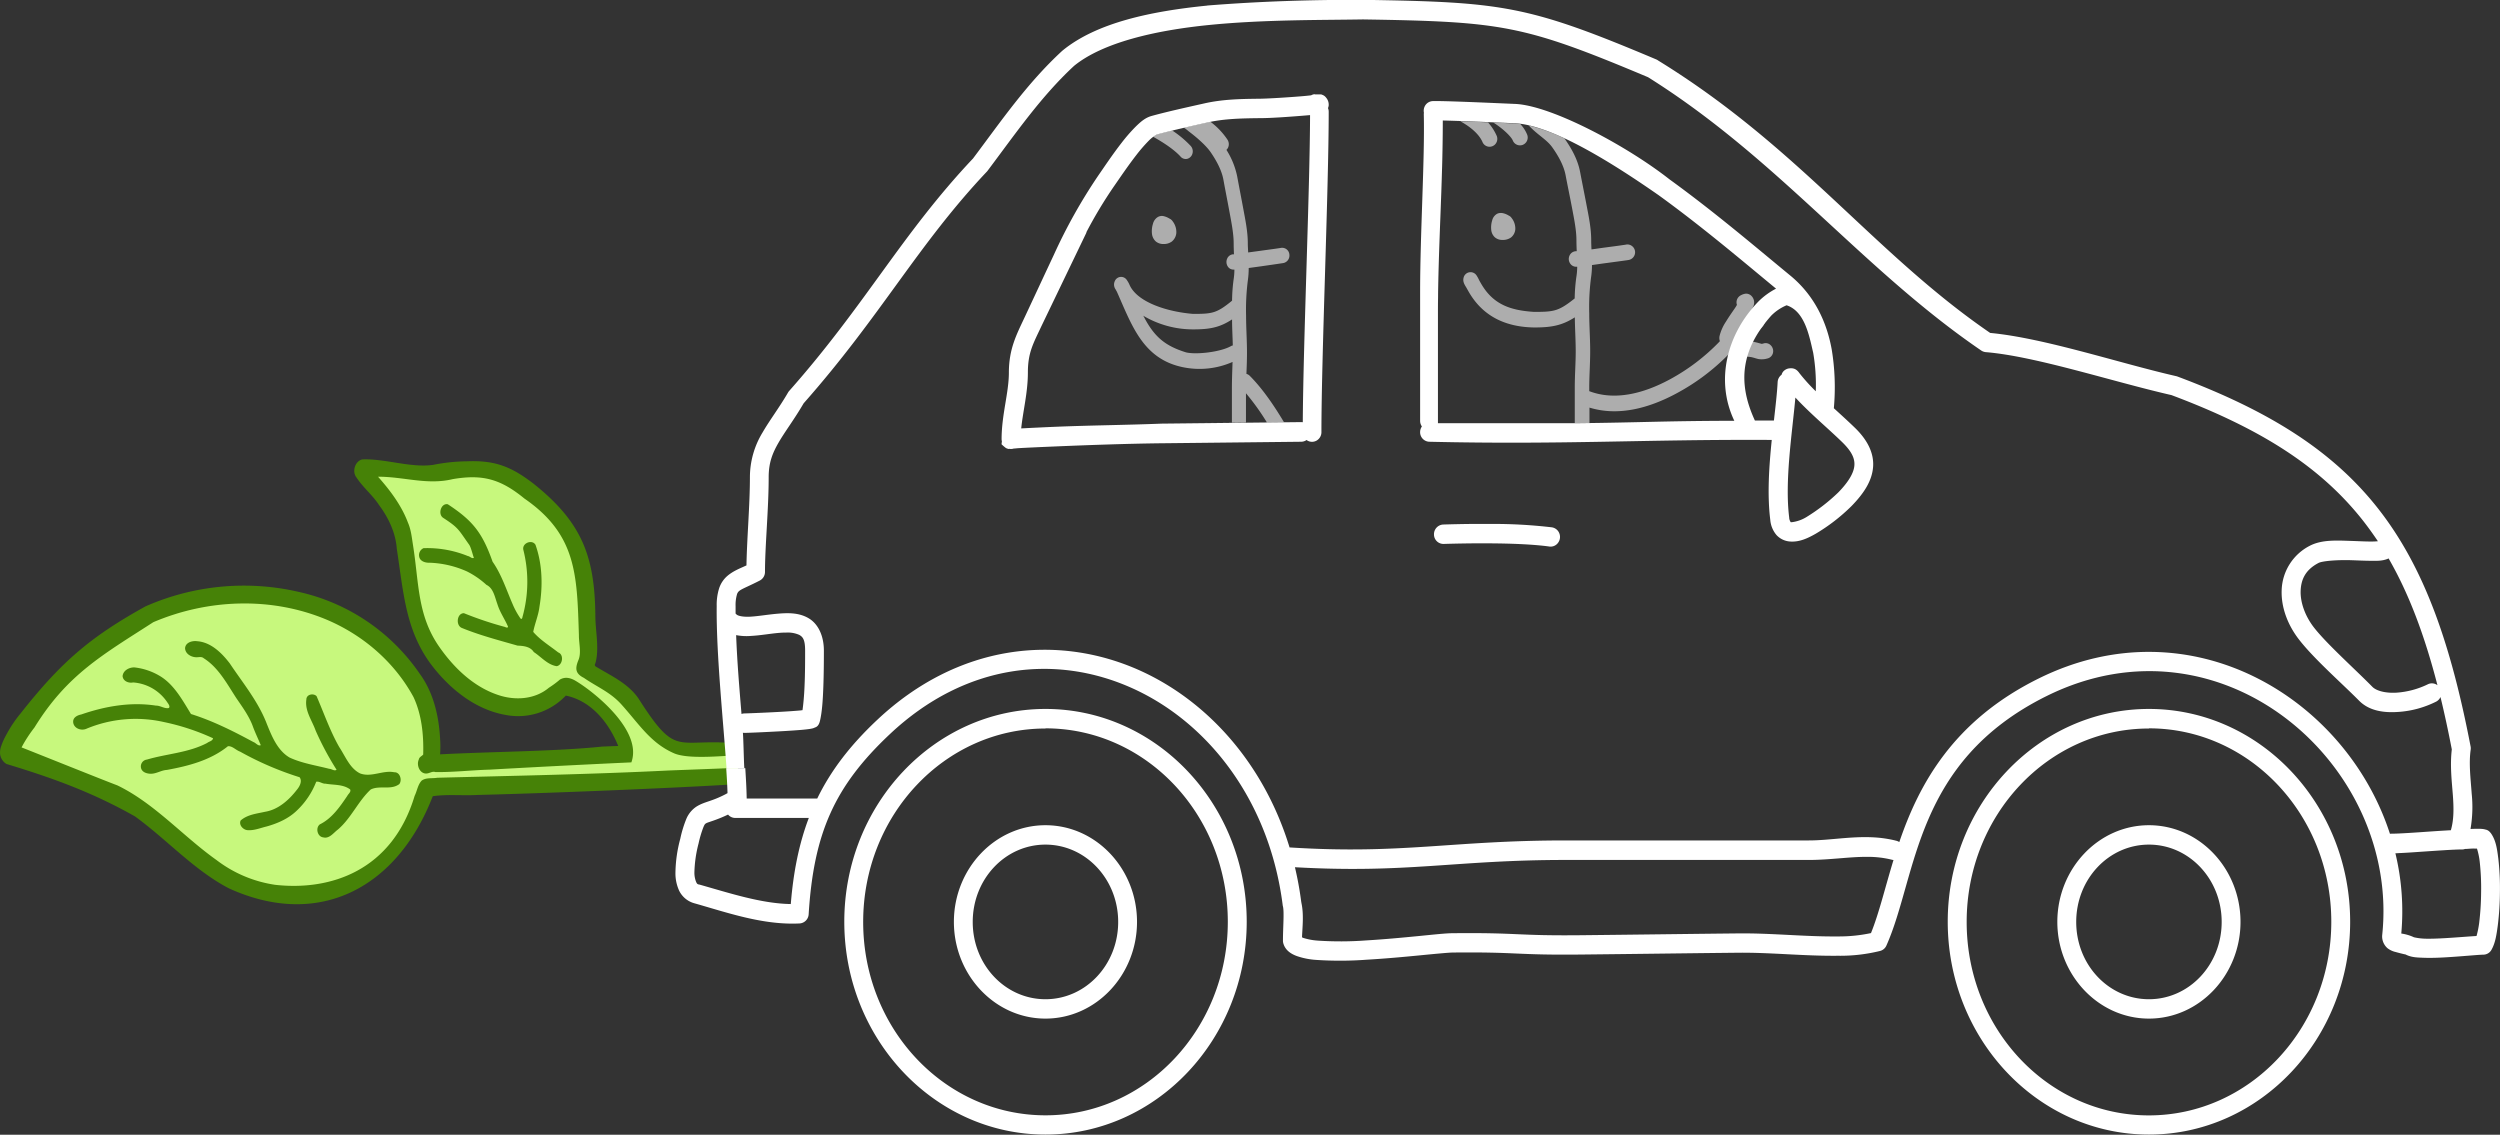<svg id="Layer_1" data-name="Layer 1" xmlns="http://www.w3.org/2000/svg" viewBox="0 0 1031.25 468.08"><rect x="0" y="0" width="1031.25" height="468.08" fill="#333333" stroke="none"/><defs><style>.cls-1{fill:#c7f87d;}.cls-1,.cls-2,.cls-3{fill-rule:evenodd;}.cls-2{fill:#468207;}.cls-3{fill:#fff;}.cls-4{opacity:0.6;}</style></defs><title>man-white-green-driving-leaves</title><path class="cls-1" d="M56.68,347.39C71.24,351.17,85,358.19,98.83,364c21.5,11.68,36.62,35.94,62.05,39.64,20.79,3.22,44.23-5.07,54.79-24.67,3.77-5.71,4.76-13,8.18-18.72,16.25-1.64,32.83-1.11,49.19-2.24,18.67-1.11,37.56-1.21,56.09-3.12,1.95-1,23.85,3.55,23.88-1.15l0-6.26c-.49-5-19.22,1-22.59-.59-15.61-3.48-20.84-22.21-35-28.6-2-2.3-8.39-2.8-7.29-6.88,2.82-7.48-.24-15.75.44-23.55-.18-15.72-4.57-32.47-17.2-42.45-9-7.7-19.8-15.25-32.13-13.28-10.21,2.5-20.64,1-31-.3-2.87-.93-8.21.69-4.55,4.13,7.67,8.09,13.27,18.78,13.64,30.1,1.45,15.23,3.34,31.69,14,43.37,9.31,11.63,25.08,21.81,39.94,15.52,4.16-1.23,6.91-6.3,11.19-6.44,9.8,4.88,18.64,12.93,23.74,22.86,1,2.65,3.34,9.4-1.7,8.3-26.37,1.18-52.88,2.78-79.16,4-2.8,1.89-4-3.41-1.24-4.14,2.26-13.3-2.38-27.58-11.39-37.48-22.82-27.66-62.95-34.35-95.36-22.85-11.69,4.29-21.71,12.38-31.89,19.49-12.64,9.3-22.33,22.27-30,36a2.23,2.23,0,0,0,1.12,2.67Zm23.86-13c5.06-2.72,11.94-3.81,17.86-4.74,6.63-1,13.29-.12,19.7,1.19,5-2.17-.53-7.62-2.92-9.71-3.85-3.6-9.24-4.41-14-5.06-.47-2.52,4.37-2.23,5.84-1.37,9.37,1.66,14.44,11,19.42,18.32,10.12,3.28,19.58,8.61,29.08,13.28,5.06-1.19-.17-6.92-.82-10-3.95-9-9.92-17-15.73-24.85-2.75-3.32-6.44-6-10.74-5.59-3-.91-.47-3.38,1.55-2.53,10.8,1.77,15,14.18,21.35,21.89,6.67,8.73,7.29,23.61,19.2,27.18,5.68,1.52,11.69,3.77,17.48,3.94,3.4-3.25-2.5-7.21-3.41-10.75-2.89-6.25-7.05-12.39-7.73-19.35.68-3.27,2.48,3.18,2.89,3.86,4.23,9.43,7.68,20.28,15.72,27,5.08,3.38,11.54-1.3,16.44.52.91,3-4.34,1.83-5.88,2.15-8.62-.47-11.35,10.05-16.53,15.19-2.19,1.48-4.93,6.71-7.77,5-1-2.87,4.25-2.91,5.16-5.33,3-3.59,6.88-7.26,8.19-11.85-2.56-5.82-10.39-3.2-15.26-5.47-4.19,1.5-4.52,7.78-8.11,10.65a30,30,0,0,1-21.38,9.18c-2.14-1.58,3-2.39,4.11-2.74,8.48-.89,17.14-6.3,20.08-14.71.53-5.91-7.53-5-11-7.41-7.11-2.41-13.41-6.94-20.31-9.58-6.53,3.66-13.39,7.66-21.06,8.81-4.43,0-8.67,3.24-13,2.16-1.75-2.51,4.12-2.08,5.26-2.83,7.93-2.08,17.48-2.38,23.73-8.28.57-4.6-6.21-4.56-9.26-6.42-14.65-5.49-31.43-6.7-46.1-.31-.88.06-2.09-.41-2-1.48Zm142.66-68.3c.3-2.84,4.94-.47,6.73-.91,5.12.1,9.65,3.27,14.46,3.66,3.28-3.83-1.81-9.55-4.1-13-1.8-3.53-6.26-4.9-8.31-7.75.42-3.31,3.77,1.52,5.22,2,9.15,6.21,11.43,17.64,16.85,26.75,2.94,5.63,3.95,13,8.91,17.19,4.65-.5,3.36-7.48,4.51-11,1.1-6.74-.23-13.88-1.13-20.3,2.64-1.65,2,4.23,2.85,5.49,1.86,9.69.26,19.6-2.59,28.89,1.62,5.55,8.81,7.24,11.82,11.44-.33,3-4.19-1.15-5.3-1.67-3.38-3.19-7.1-6.05-11.94-5.89-7.27-2.39-15.47-3.72-22-7.49-.49-3.78,4.45.6,6.12.44,4.35,1.16,8.7,3.53,13.15,3.55,3.55-3.37-2.35-7.69-2.91-11.52-.93-5.64-4.59-9.74-9.27-12.53-6.59-4.82-14.9-6-22.66-6.79-.16-.16-.44-.29-.45-.56Z" transform="translate(-48.6 -36.69)"/><path class="cls-2" d="M48.61,347.32a5.52,5.52,0,0,0,2.64,4.5c18.84,5.73,35.18,11.56,53,21.62,13.17,9.53,24.33,22.15,38.75,29.68,37.4,17.07,69.62-.43,84.12-38,6.17-.88,12.4-.15,18.6-.52,25.57-.6,82-2.82,107.57-4.5l-4.83-6.52c-2.46.13-21.42.83-23.88.93-31.75,1.58-63.85,2.18-95.63,3-2.11.39-4.55-.17-6.4,1.18-1.62,1.7-1.89,4.25-2.92,6.32-9.24,30.71-34.53,39.27-57.58,36.66a52.4,52.4,0,0,1-24.14-10.21C124,381.59,112.37,368.08,97,360.65c-4.73-1.74-37.74-15-39.5-15.65.08-.18.61-1.15.73-1.37a57.65,57.65,0,0,1,4.6-6.87c13.51-21.9,28.23-30,49-43.41,22.52-9.6,48.62-10.58,71.34-1.12,14.81,6.22,28,17.27,36,32,3.41,7.29,4.23,15.68,4,23.71-.6.69-1.63,1-1.82,2.08-1.07,2.34.43,5.83,3.08,5.75,1.3,0,2.45-1.06,3.76-.6,7.46.1,14.88-.79,22.33-1q29.25-1.65,58.52-3c4.79-13.22-15.69-29.29-23-33.63-2-1.18-4.18-1.83-6.47-.53a38.89,38.89,0,0,1-4.54,3.36c-5.85,4.92-14.07,5.34-20.94,3-10.23-3.39-18.47-11.36-24.65-20.38-8.69-12.85-8-25.76-10.45-41.26-.51-3.18-.8-6.43-2.09-9.4-2.69-7.21-7.48-13.5-12.37-19,10.77,0,20.27,3.54,30.82,1,12.21-2.07,19.63-.13,29.56,8,21.73,15,21.67,31.77,22.49,56.36-.05,3.24,1.07,7.2-.16,10.19-1.4,3.37-1.49,5.59,2.19,7.42,5.58,3.85,10.94,5.88,15.57,11.05,7.38,8.22,12,15.86,21.66,20.08,5.95,2.59,20.44,1,25.95.81l.41-4.86c-25.72-2.47-25,6.62-41.12-18.67-4.24-6.08-11-9.14-17-12.75-.74-.35-1.26-.82-.71-1.64,1.68-6,.08-12.9,0-19.09-.2-24.51-5.11-38.77-25.48-55-9.34-7.19-16.09-9.74-27.6-9.25a74.11,74.11,0,0,0-13.79,1.46c-9.18,1.35-20-2.65-29.27-2.24-2.09.47-3.38,2.72-3.31,4.88a4.39,4.39,0,0,0,1,2.71c2.7,4.07,6.52,7.11,9.18,11.18,3.87,5.21,6.88,11.39,7.36,18.1,2.84,18.53,3.63,34.5,15.15,49,7.56,9.54,17.78,17.39,29.57,19.5a27.09,27.09,0,0,0,25-7.95c10.42,2.16,17.63,11,21.62,20.78l-6.54.25c-19.22,2-45.26,2.07-66.94,3.21a45,45,0,0,0,0-6.46c-.51-9.46-2.79-19.12-8.35-26.72A82,82,0,0,0,172.49,281a100.52,100.52,0,0,0-63.89,5.83C85.76,299.48,73.83,309.75,57.07,331a50.5,50.5,0,0,0-5.64,8.37,28.37,28.37,0,0,0-2.31,5,8,8,0,0,0-.51,2.92Zm30.17-13.06a1.93,1.93,0,0,0,0,.33c.25,2.57,3.25,3.61,5.3,2.78a52.69,52.69,0,0,1,32.11-2.84,94.27,94.27,0,0,1,20.29,6.69c-.18,1.16-1.68,1.31-2.41,1.93-7.74,4.08-16.6,4.42-24.85,6.86a2.84,2.84,0,0,0-2.5,3.13c.22,2.18,2.68,2.8,4.42,2.71,2.21-.12,4.11-1.46,6.33-1.57,8.83-1.62,17.93-3.94,25.17-9.79,1.88-.1,3.25,1.64,5,2.25a129.5,129.5,0,0,0,24.54,10.56c1.22,1.62,0,3.85-1.11,5.16-3.35,4.34-7.76,8.22-13.14,9.09-3.44.78-7.26,1.13-10.06,3.59-.9,2,1.25,4,3,4,2.69.16,5.22-.94,7.8-1.55,4.51-1.28,9-3.23,12.46-6.62a32.64,32.64,0,0,0,7.91-11.81c1.34-.28,2.49.89,3.85.8,3.37.61,7.21.18,10.13,2.36.53,1-.77,1.85-1.16,2.67-3.08,4.56-6.38,9.33-11.32,11.75-1.91,1.48-1,5.12,1.41,5.37,2.5.66,4.23-1.89,6-3.21,5.45-4.61,8.37-11.73,13.58-16.55,3.71-1.83,8.29.39,11.78-2.22,1.3-1.72.21-5-2-4.87-4.76-1-9.57,2.26-14.23.44-4.21-2.12-6-7-8.55-10.86-3.78-6.62-6.32-14-9.35-21-1.31-1.29-4.19-.77-4.21,1.4-.69,4.71,2.37,8.67,3.84,12.84a121.85,121.85,0,0,0,8.62,16.12c-.84.72-2-.36-3-.37-5.51-1.43-11.23-2.25-16.41-4.67-4.89-2.88-7.23-8.59-9.33-13.79-3.53-9.28-9.88-16.89-15.29-25-3.38-4.42-7.82-8.76-13.46-9.18-1.93-.27-4.75.41-5,2.83.07,2.46,2.65,3.8,4.73,3.79,1.05,0,2.13-.36,3,.43,6,3.78,9.53,10.46,13.39,16.39,2.44,3.58,5,7.05,6.64,11.15,1,2.82,2.33,5.55,3.47,8.29-1.14.49-2-.95-3-1.27-8.32-4.5-16.81-8.77-25.79-11.58-3.5-5.68-6.85-11.95-12.55-15.51A26,26,0,0,0,104.08,312c-2.07-.08-4.66,1.16-4.91,3.58.18,2.15,2.58,3,4.33,2.62a18.49,18.49,0,0,1,14.25,8.41c.38.53,1.15,1.59.46,2.15-1.82.35-3.45-1.05-5.28-1-10.36-1.6-20.94.23-30.8,3.65-1.44.27-3.29,1.11-3.35,2.85Zm142.69-68.21c.24,2.21,2.64,2.85,4.42,2.77a40.85,40.85,0,0,1,15.31,3.58,35.07,35.07,0,0,1,8.05,5.54c2.91,1.4,3.46,5.07,4.51,7.9,1,3.36,3.06,6.2,4.4,9.35-.12.83-1.23.05-1.69,0a145.39,145.39,0,0,1-16.5-5.56c-2.91,0-3.47,5-.88,6.08,7.47,3.06,15.28,5.08,23,7.3,2.38.1,5.25.35,6.69,2.65,3.09,2,5.71,5.29,9.47,5.83,2.48-.44,3.08-4.81.59-5.69-3.47-2.74-7.36-5.06-10.28-8.45.65-3.47,2.14-6.79,2.56-10.33,1.43-8.48,1.26-17.47-1.63-25.6-1.4-2.38-5.69-.68-5,2.13a53.74,53.74,0,0,1-.37,27.64c-.08.5-.3,1.11-.81.62a31.54,31.54,0,0,1-3.26-5.93c-2.58-5.91-4.55-12.19-8.25-17.47-4.3-12.16-8.28-17-18.48-23.71-2.78-.57-4.23,4.09-1.91,5.6,6.46,4.21,6.18,4.71,10.76,11.14.79,1.25,1.38,4,1.91,5.36-.86.45-1.66-.65-2.51-.75a44.36,44.36,0,0,0-18.25-3.24,3.11,3.11,0,0,0-1.85,3.23Z" transform="translate(-48.6 -36.69)"/><path class="cls-3" d="M639.78,78.39a3.88,3.88,0,0,0-3.39,2,4.11,4.11,0,0,0-.42,2.83,4.2,4.2,0,0,0-.05.8c.42,18.42-1.52,49-1.52,73.22v53a4.1,4.1,0,0,0,.73,2.37,4.07,4.07,0,0,0-.73,2.2,3.93,3.93,0,0,0,3.78,4.1c55.47,1.29,89.16-1.05,141.27-.75-1.1,10.79-1.92,22.52-.61,33a11.08,11.08,0,0,0,2.55,6.22,8.4,8.4,0,0,0,5.53,2.68c3.86.31,7.27-1.28,10.62-3.18a76,76,0,0,0,14.79-11.42c5.12-5.24,8.48-10.38,8.92-16.15s-2.42-11.24-7.47-16.13c-2.88-2.79-5.82-5.45-8.72-8.1a96,96,0,0,0-.89-24.32c-2.06-11.22-7-21.92-16.68-30.08l0,0c-13.25-10.88-31.28-26.31-50.21-40-17.29-13.6-48-30.12-63.22-31.1-14.5-.63-28.76-1.26-34.23-1.2Zm4,8c6.59.15,18.26.64,29.93,1.15,15.79.94,41.22,17.23,59.05,29.65,18,13,35.26,27.69,48.46,38.57a29.27,29.27,0,0,0-7.35,5.38C761.09,174.34,756,193.43,764,210.26c-29.17.07-37.81.71-64.75,1v0h-57.5v-46.7c.09-26.37,2-51.78,2-78.12Zm141.84,76.25c7.5,2.48,9.32,12.7,10.93,19.62a77.51,77.51,0,0,1,1.06,15.83,77.67,77.67,0,0,1-6.73-7.45,6.32,6.32,0,0,0-.84-1,3.76,3.76,0,0,0-1.28-.82,4.09,4.09,0,0,0-1.84-.2,3.85,3.85,0,0,0-2.16.8,3.25,3.25,0,0,0-1.25,1.85,4,4,0,0,0-1.63,3c-.22,4.4-.86,9.91-1.54,15.9-2.61,0-5.19,0-7.84,0-7.47-16.15-5.4-29.59,6.71-43.25a19.47,19.47,0,0,1,6.41-4.32Zm3.54,38c6.06,6.56,13.11,12.39,19.31,18.4,4.11,4,5.28,6.88,5.06,9.7s-2.16,6.5-6.66,11.1a76.78,76.78,0,0,1-13,10.07,15.09,15.09,0,0,1-6.24,2.2c-.44,0-.35,0-.42-.12a3.48,3.48,0,0,1-.57-1.83c-1.89-15.16,1.24-34.75,2.56-49.52ZM658.28,252.81c-5.85,0-11,.15-14.4.25a4,4,0,0,0-3.76,4.13,3.9,3.9,0,0,0,4,3.87c8.95-.27,30.59-.69,43.42,1.05a3.79,3.79,0,0,0,3.71-1.45,4.05,4.05,0,0,0,.54-4.05,3.93,3.93,0,0,0-3.24-2.42,206.36,206.36,0,0,0-24.2-1.38c-2.07,0-4.1,0-6.05,0ZM590.92,75.54a3.67,3.67,0,0,0-1.48.47c-1.2.13-2.23.25-4.08.4-5.62.46-13.25.94-16.78,1-8.05.09-15.59.18-23.49,2-7.52,1.68-15.52,3.47-21.41,5.1-2.68.74-4.55,2.42-6.56,4.37a69.74,69.74,0,0,0-5.92,6.8c-3.84,4.94-7.41,10.34-9.36,13.13a221.43,221.43,0,0,0-18.53,33c-4.22,9-8.09,17.32-12.11,25.9-3.27,7-6.44,12.89-6.44,22.73,0,8.21-3,17.37-3,27.4a3.9,3.9,0,0,0,.12.9c-.05.44-.15,1.2-.15,1.2a17.43,17.43,0,0,0,1.87,1.6c1.35.55,1.09.29,1.23.3H465a3.75,3.75,0,0,0,1.79-.13c.58,0,1.13-.11,2.26-.17,3.34-.19,8.68-.43,15.07-.7,12.77-.54,29.78-1.15,43.64-1.3l48.46-.53,9.06-.1a3.94,3.94,0,0,0,2.29-.72,2.69,2.69,0,0,0,.27.2,3.8,3.8,0,0,0,3.93,0,4,4,0,0,0,1.92-3.53c0-31.53,3-100.28,3-132a4,4,0,0,0-.29-1.58,3.86,3.86,0,0,0,.29-1.17,4.47,4.47,0,0,0-1.08-3.15A3.4,3.4,0,0,0,594.5,76c-1.1-.52-1.15-.35-1.37-.37a3.86,3.86,0,0,0-.54,0c-.36,0-.77,0-1.28,0a2.54,2.54,0,0,0-.39,0ZM589,84.14c-.08,30.57-2.81,93.79-3,126.72a5.52,5.52,0,0,0-.71-.05l-9.09.1-48.46.53c-14.74.58-29,.69-43.89,1.3-5.85.25-10.6.49-14,.67.71-7.06,2.75-14.77,2.75-23.07s2.26-12,5.65-19.25l18.55-38.55-.1,0a182.38,182.38,0,0,1,11.5-19.12c2.1-3,5.56-8.17,9.14-12.78a64.41,64.41,0,0,1,5.21-6,14.61,14.61,0,0,1,3.2-2.45c5.57-1.54,13.52-3.32,21-5,6.95-1.55,13.89-1.68,21.92-1.77,4.07,0,11.59-.53,17.33-1l3-.25ZM546.56,39c-23.17,2.33-45.54,7-59.63,18.52l-.18.15c-14.54,13.4-25.25,29.06-36.78,44.4-29.35,31.08-44.34,60.33-75.83,95.88a3.7,3.7,0,0,0-.47.65c-3.75,6.45-7.47,11.23-10.49,16.45a35.52,35.52,0,0,0-5.24,18.5c0,11.51-1.24,25.32-1.42,36.37-2.87,1.31-5.45,2.29-7.84,4.3a11.55,11.55,0,0,0-3.44,5.15,22.83,22.83,0,0,0-1,7.35c-.22,19.59,2.66,46.88,4.05,66.76h7.34c-.2-2.83-.35-11.67-.58-14.53a4.17,4.17,0,0,0,.71.05c1.6,0,8.12-.29,14.67-.65,3.28-.18,6.46-.39,8.92-.6,1.24-.11,2.28-.22,3.12-.35a11.48,11.48,0,0,0,1.23-.23,4,4,0,0,0,.91-.32c.44-.21,1.63-.33,2.21-2.75.88-3.61,1.2-8.62,1.4-14s.23-11,.23-15c0-6.28-2.44-11.16-6.37-13.43s-8.29-2.19-12.46-1.85-8.26,1.08-11.52,1.25-5.17-.38-5.7-.92a4,4,0,0,0-.37-.35c0-1,0-2,0-3v-.05a15.82,15.82,0,0,1,.54-4.75,2.77,2.77,0,0,1,1-1.57c1.05-.88,4.07-2,8.47-4.28a4,4,0,0,0,2.12-3.57c0-10.61,1.52-26,1.52-39,0-6,1.51-9.87,4.13-14.4s6.34-9.36,10.3-16.13c31.95-36.14,47-65.3,75.53-95.52a3.27,3.27,0,0,0,.3-.35c11.67-15.52,22.11-30.74,35.78-43.38l.07-.05C503.5,54.3,524.77,49.26,547.33,47s46.39-2,63.52-2.3c57.48.94,66,2.16,117.57,23.84,53.75,33.69,88.34,79.23,137.47,112.76a4,4,0,0,0,1.87.65c20.65,1.72,52,12.1,76.57,17.72,36.94,13.86,61.62,29.56,79.22,52.05q3.1,4,5.93,8.23c-.74.07-1.78.13-2.9.12-2.27,0-5.1-.15-8.06-.25-5.93-.18-12.12-.6-17.13,2a21.31,21.31,0,0,0-11.6,18.27c-.27,7.23,2.55,14.56,7.3,20.6,6.25,8,17.73,18.05,24.6,25,4.27,4.35,10.44,5.08,16.21,4.67a40.8,40.8,0,0,0,15.61-4.25,3.93,3.93,0,0,0,1.79-1.9c1.66,6.82,3.2,14,4.67,21.6-.79,6.73,0,13.1.44,18.95.38,5.22.46,10-.83,14.4-3.77.19-8.4.52-12.85.83-3.25.22-6.36.42-8.75.52-1.2.05-2.19.08-2.93.08a5.4,5.4,0,0,1-.61,0c-18.22-56.12-82.27-95-144.83-64.05-35.48,17.53-49.47,43.87-57.55,67.5a4.17,4.17,0,0,0-1.28-.55,48.73,48.73,0,0,0-9.46-1.4c-9.29-.49-18.11,1.28-26.57,1.28H694.44c-47.12,0-67.46,5.81-113.6,2.9l-.29,0C570.09,352,547,326.06,519,313.36c-34-15.39-75.19-11.17-108.66,20.38-11,10.36-19,20.76-24.63,32.35H356.61c-.08-4.52-.3-7.85-.58-12.55h-7.87c.25,3.95.43,6.53.54,10.32l-.78.43c-5.92,3.1-8.6,3-12,5.1a11.31,11.31,0,0,0-4.15,4.95,47.49,47.49,0,0,0-2.55,8.32,56.42,56.42,0,0,0-2,14.1,17.18,17.18,0,0,0,1.55,7.38,9.88,9.88,0,0,0,6.31,5.17c13.48,3.81,28.27,9.07,43.4,8.3a4,4,0,0,0,3.69-3.75c2.07-33.36,10.59-52.75,33.37-74.22,31.4-29.6,68.88-33.2,100.25-19s56.5,46.52,61.93,89.5a2.11,2.11,0,0,0,.1.45c.56,2.33,0,8.83,0,14a4,4,0,0,0,.09,1c.76,3.09,3.27,4.59,5.56,5.45a30.41,30.41,0,0,0,7.88,1.6,148.09,148.09,0,0,0,21.14-.08c7.66-.44,15.48-1.17,21.94-1.8s11.75-1.13,13.47-1.15c26.94-.28,25.75,1.12,52.88.83,24.71-.26,40.09-.49,64.8-.75,13.39-.14,26.95,1.4,41.19,1.25a68.35,68.35,0,0,0,17.42-2,3.89,3.89,0,0,0,2.55-2.2c12.87-28.8,11.22-75.8,66.23-103,72.5-35.82,145.83,28.8,138.27,98.85a6.49,6.49,0,0,0,2.16,5.2,8.55,8.55,0,0,0,3.39,1.6c2,.56,3.9,1,4.06,1,2.43,1.25,4.74,1.28,7.59,1.38s6.09,0,9.31-.2c6.44-.38,13.09-1.05,15.24-1.08a3.87,3.87,0,0,0,3.34-2c1.56-2.75,2.07-6,2.61-10.07a120.25,120.25,0,0,0,.88-13.73,107.27,107.27,0,0,0-.66-13.77c-.52-4.16-1-7.54-3-10.43a4.32,4.32,0,0,0-.44-.52,3.16,3.16,0,0,0-1.92-1.1,5.64,5.64,0,0,0-.93-.2,13.3,13.3,0,0,0-1.55-.1c-1.08,0-2.31,0-3.56.07h-.07a53.45,53.45,0,0,0,.49-14.5c-.47-6.45-1.22-12.51-.44-18.1a4.38,4.38,0,0,0,0-1.35c-8.26-43-19.3-74.1-38.06-98.07s-45.05-40.45-82.84-54.6a4,4,0,0,0-.49-.15c-23.54-5.37-54.34-15.73-76.81-17.85-48-32.89-78.71-76.55-136.91-112.34a3.9,3.9,0,0,0-.76-.45c-53.11-22.4-63.25-23.67-121-24.61-21.47-.06-42.89.64-64.29,2.35Zm487.31,228c8.37,14.5,14.83,31.63,20.18,52.35A3.79,3.79,0,0,0,1050,319a35.1,35.1,0,0,1-12.61,3.4c-4.59.32-8.5-.68-10.19-2.4-7.25-7.37-18.72-17.61-24-24.35-3.74-4.76-5.76-10.48-5.58-15.28s2.09-8.69,7.35-11.45c1.58-.83,7.61-1.32,13.34-1.15,2.87.09,5.73.24,8.26.25s4.55.12,6.85-.77a3.68,3.68,0,0,0,.49-.23Zm-661,30.63a11.71,11.71,0,0,1,5.43.95c1.44.83,2.41,1.9,2.41,6.45,0,4,0,9.51-.24,14.72-.16,3.93-.48,7.33-.84,9.9-.34,0-.52.07-.91.1-2.3.21-5.47.43-8.7.6-6.46.36-13.51.62-14.3.63a4,4,0,0,0-1.25.22c-.91-11-1.83-22-2.21-32.52a22.52,22.52,0,0,0,6.24.32c4-.21,8.14-1,11.77-1.27.9-.08,1.79-.1,2.6-.1Zm107,31.5c-45.83,0-83,39.42-83,87.77s37.15,87.8,83,87.8,83-39.44,83-87.8-37.13-87.77-83-87.77Zm455.17,0c-45.83,0-83,39.42-83,87.77s37.13,87.8,83,87.8,83-39.44,83-87.8-37.13-87.77-83-87.77Zm-455.17,8c41.49,0,75.2,35.65,75.2,79.8s-33.71,79.83-75.2,79.83S404.66,461.12,404.66,417s33.73-79.8,75.21-79.8Zm455.17,0c41.49,0,75.22,35.65,75.22,79.8S976.53,496.79,935,496.79,859.85,461.12,859.85,417s33.71-79.8,75.19-79.8ZM348.92,372.69a3.83,3.83,0,0,0,3,1.4h30.32c-4,10.52-6.35,22.1-7.44,35.52-12.13-.19-25.12-4.48-37.75-8.05l-.12,0c-.72-.18-.79-.3-1.15-1a10.31,10.31,0,0,1-.74-3.95,51.78,51.78,0,0,1,1.72-12,45.23,45.23,0,0,1,2.06-6.88c.53-1.15.62-1.16,1.09-1.45.8-.49,3.87-1.13,9-3.57Zm130.93,4.4c-20.87,0-37.77,18-37.77,39.87s16.9,39.9,37.77,39.9,37.77-18,37.77-39.9-16.9-39.87-37.77-39.87Zm455.19,0c-20.87,0-37.79,18-37.79,39.87s16.92,39.9,37.79,39.9,37.77-18,37.77-39.9-16.9-39.87-37.77-39.87Zm-455.19,8c16.53,0,30,14.19,30,31.9s-13.45,31.88-30,31.88-30-14.16-30-31.88,13.45-31.9,30-31.9Zm455.19,0c16.53,0,30,14.19,30,31.9s-13.45,31.88-30,31.88-30-14.16-30-31.88,13.45-31.9,30-31.9Zm135.3,1.6a29.27,29.27,0,0,1,1.13,5.33,99.48,99.48,0,0,1,.59,12.7,112.62,112.62,0,0,1-.81,12.75,38.41,38.41,0,0,1-1.08,5.32c-3.47.2-7.77.58-12.85.88-3.1.18-6.17.3-8.6.22a24.21,24.21,0,0,1-4.35-.57,18.66,18.66,0,0,0-5.24-1.55,102.09,102.09,0,0,0-2.43-33.1c.51,0,1-.05,1.6-.08,2.53-.1,5.68-.32,8.94-.55,6.52-.44,13.67-.95,16.86-.95a3.54,3.54,0,0,0,1.3-.2c.83,0,1.69-.11,2.65-.15s1.59,0,2.29,0Zm-251.48,3.45a41.14,41.14,0,0,1,10,1.15,3.3,3.3,0,0,0,.81.15c-3.52,11.53-6,22.06-9.29,30.15a63.16,63.16,0,0,1-13.66,1.38c-13.62.14-27.17-1.4-41.18-1.25-24.72.26-40.09.49-64.81.75-26.8.28-25.62-1.12-52.88-.83-2.77,0-7.71.55-14.15,1.18s-14.17,1.36-21.65,1.8a141.49,141.49,0,0,1-19.95.07,25.39,25.39,0,0,1-5.92-1.12,2.7,2.7,0,0,1-.5-.25c.15-4.05.81-9.33-.24-14.15,0-.15-.06-.3-.08-.45a138,138,0,0,0-2.6-14.3c46.34,2.63,66-3,111.68-3H794.75c8.62,0,16.59-1.32,24.11-1.28Z" transform="translate(-48.6 -36.69)"/><g class="cls-4"><path class="cls-3" d="M643.67,95.8c-.14,9.23-.48,18.36-.82,27.49v.4C643.2,114.43,643.53,105.16,643.67,95.8Z" transform="translate(-48.6 -36.69)"/><path class="cls-3" d="M670.91,125.59a7.66,7.66,0,0,0-2.09-.9,4,4,0,0,0-1.13-.15,3.53,3.53,0,0,0-1.5.32,4.24,4.24,0,0,0-2.06,2.73,9.84,9.84,0,0,0-.37,4.15,4.75,4.75,0,0,0,1.48,2.85,4.64,4.64,0,0,0,3.09,1.07,5.75,5.75,0,0,0,3.54-1,4.75,4.75,0,0,0,1.79-3.35,7,7,0,0,0-1.54-4.72A2.73,2.73,0,0,0,670.91,125.59Z" transform="translate(-48.6 -36.69)"/><path class="cls-3" d="M660.08,95.16a3.16,3.16,0,0,0,5.6.65,3.28,3.28,0,0,0,.19-3.35,20.62,20.62,0,0,0-3.53-5.35l2.18.1c.23.15.47.28.69.43,3.77,2.46,6.87,5.59,7.42,7a3.19,3.19,0,0,0,4.18,1.77,3.26,3.26,0,0,0,1.72-4.25,14.53,14.53,0,0,0-2.8-4.31q-1.05-.15-2.07-.21c-11.67-.51-23.34-1-29.93-1.15,2,0,4.48.13,7.2.22C654.93,88.83,658.6,91.88,660.08,95.16Z" transform="translate(-48.6 -36.69)"/><path class="cls-3" d="M641.74,164.56c0-2.52,0-5,.09-7.52C641.79,159.54,641.75,162,641.74,164.56Z" transform="translate(-48.6 -36.69)"/><path class="cls-3" d="M686,211.26q5.09,0,10,0Z" transform="translate(-48.6 -36.69)"/><path class="cls-3" d="M779.07,179.16a2.93,2.93,0,0,0-3.07-.78c-.81.21-.61.16-.88.1s-1.18-.34-2.71-.7a22.2,22.2,0,0,0-2.75-.42c1.37-1.22,2.8-2.56,4.08-3.85.56-.57,1-1.09,1.47-1.58a4.78,4.78,0,0,0,1.18-1.72,3.13,3.13,0,0,0,.32-1.35,3.89,3.89,0,0,0-1.37-2.9,2.76,2.76,0,0,0-2.12-.53,3.3,3.3,0,0,0-.86.2,9.07,9.07,0,0,0-2.08,1.18c-.33.21-.84.6-1.21.87a24.85,24.85,0,0,0,2.7-4.45,3.87,3.87,0,0,0-1-4.75,3.39,3.39,0,0,0-1.57-.65,3.25,3.25,0,0,0-1.06.1,5.84,5.84,0,0,0-1.38.53,3.27,3.27,0,0,0-1.67,4c-.35.57-.42.74-.91,1.45-1.1,1.61-2.43,3.49-3.59,5.4a19,19,0,0,0-2.65,5.88,3.89,3.89,0,0,0,.07,2.1c0,.06,0,.13,0,.2a83.6,83.6,0,0,1-20.75,15.78c-10.78,5.79-22.59,8.8-33.1,4.77v-1.32c0-5,.39-9.88.39-15.13,0-5.41-.39-10.46-.39-15.55a94.49,94.49,0,0,1,.71-14.6,35.34,35.34,0,0,0,.42-5.42c1.72-.23,3.49-.5,5.36-.75l6.51-.88c1.77-.24,2.69-.36,3.19-.45a3.23,3.23,0,0,0-.44-6.42,2,2,0,0,0-.49.05c.21,0-1.28.2-3,.45s-4.1.55-6.51.87c-1.65.23-3.24.47-4.82.68-.07-1.33-.12-2.62-.12-3.8,0-5.12-1.11-10.2-1.94-14.58-.89-4.67-1.77-9-2.63-13.52-1-5.32-3.72-10-6.46-13.88l-.32-.15a76.78,76.78,0,0,0-14.48-5.23l.25.23c3.64,3.85,7.26,5.63,9.53,8.83,2.53,3.55,4.75,7.58,5.48,11.45.88,4.61,1.79,8.92,2.66,13.52s1.82,9.24,1.82,13.33c0,1.5.06,3,.12,4.55l-.39,0a3,3,0,0,0-2.58,1.8,3.32,3.32,0,0,0,.24,3.23,3,3,0,0,0,2.8,1.37l.13,0a27.47,27.47,0,0,1-.27,3.67,69,69,0,0,0-.77,9.4c-6.69,5.35-8.59,5.55-16.85,5.55-9.08-.6-16.28-2.73-21.31-10.9-.51-.85-1-1.67-1.35-2.37a13.45,13.45,0,0,0-1-1.8,2.95,2.95,0,0,0-5.21.6c-.59,1.71.06,2.91,1,4.4.39.71.91,1.64,1.5,2.62,6,9.77,15.34,13.69,26.44,13.88,7,0,11.43-.72,16.83-4.18.06,4.83.37,9.41.37,14,0,4.92-.39,9.81-.39,15.13v14.51c2,0,4.06,0,6.06-.05,0-2,0-4.39,0-6.36,12.13,3.75,24.87.07,35.85-5.83a88.27,88.27,0,0,0,22.18-16.8l.44.27a7.53,7.53,0,0,0,1.94.68c2.5.56,5.64.69,6.52.9,1.25.29,1.83.56,2.85.77a8.23,8.23,0,0,0,3.54-.22,3.09,3.09,0,0,0,2.35-2.2A3.34,3.34,0,0,0,779.07,179.16Z" transform="translate(-48.6 -36.69)"/></g><g class="cls-4"><path class="cls-3" d="M563.69,147.24l5.09-.7,6.24-.9,3-.45a3.15,3.15,0,0,0,2.46-3.35,3,3,0,0,0-2.85-2.93,2.8,2.8,0,0,0-.5,0c.21,0-1.21.21-2.9.45s-3.91.53-6.21.85l-4.55.62c-.06-1.29-.15-2.54-.15-3.7,0-5-1.07-10-1.86-14.3-.85-4.59-1.69-8.86-2.51-13.32a32.61,32.61,0,0,0-4.45-11,3,3,0,0,0,.76-1.12,3.43,3.43,0,0,0-.39-3.18,30.28,30.28,0,0,0-7-7.32l-1.16.22c-7.51,1.68-15.46,3.46-21,5a12.71,12.71,0,0,0-2.26,1.61c.27-.24.54-.44.78-.63,4.69,2.6,8.83,5.45,11.31,8.15a2.78,2.78,0,0,0,2.87.95,3.08,3.08,0,0,0,2.12-2.33,3.32,3.32,0,0,0-.89-3.1,42.83,42.83,0,0,0-7.54-6.27c1.55-.38,3.15-.77,4.81-1.15a16,16,0,0,1,2,1.5c2.66,2,6.93,5.51,9.1,8.65,2.4,3.49,4.53,7.45,5.23,11.25.83,4.53,1.67,8.77,2.51,13.3s1.74,9.06,1.74,13.07c0,1.49.06,3,.12,4.48l-.37,0a2.92,2.92,0,0,0-2.43,1.78,3.42,3.42,0,0,0,.22,3.2,2.79,2.79,0,0,0,2.66,1.32h.1a26.35,26.35,0,0,1-.25,3.58,69.72,69.72,0,0,0-.71,9.25c-6.39,5.25-8.24,5.45-16.12,5.45-10.25-.83-23.2-4.68-26.29-12.24a11.7,11.7,0,0,0-1-1.72,2.8,2.8,0,0,0-4.94.4,3.39,3.39,0,0,0,.27,3.4c.09.16.35.61.59,1.07,6.14,13.78,10.7,27.65,27.16,31.07a33.8,33.8,0,0,0,20.53-2.16c-.11,3.56-.27,7.18-.27,11v14.05l-29.12.33,34.92-.38V198.91A97.24,97.24,0,0,1,571.23,211l4.92-.05,2.16,0c-4.32-7.21-8.93-13.95-14.18-19.23a2.89,2.89,0,0,0-1.38-.8c.11-2.83.23-5.69.23-8.67,0-5.32-.37-10.25-.37-15.25a95.55,95.55,0,0,1,.69-14.38A36.63,36.63,0,0,0,563.69,147.24Zm-7.37,32.25c-4.2,2.38-14.19,3.6-18.5,2.55-8.83-2.74-13.2-6.6-17.44-14.8l-.22-.33a40.18,40.18,0,0,0,20.58,5.65c6.71,0,10.93-.71,16.09-4.12,0,3.7.22,7.23.3,10.75A2.49,2.49,0,0,0,556.32,179.49Z" transform="translate(-48.6 -36.69)"/><path class="cls-3" d="M528.45,137.34a5.57,5.57,0,0,0,3.51-1,5.09,5.09,0,0,0,1.87-3.53,7.26,7.26,0,0,0-1.52-4.85,3,3,0,0,0-1.3-1.1,7.74,7.74,0,0,0-2-.9,4.49,4.49,0,0,0-1.16-.2,3.65,3.65,0,0,0-1.52.38,4.52,4.52,0,0,0-2.14,2.9,10,10,0,0,0-.39,4.2,5,5,0,0,0,1.52,3A4.67,4.67,0,0,0,528.45,137.34Z" transform="translate(-48.6 -36.69)"/><path class="cls-3" d="M523.37,93.83c-.28.24-.57.49-.87.78Q522.95,94.17,523.37,93.83Z" transform="translate(-48.6 -36.69)"/></g></svg>